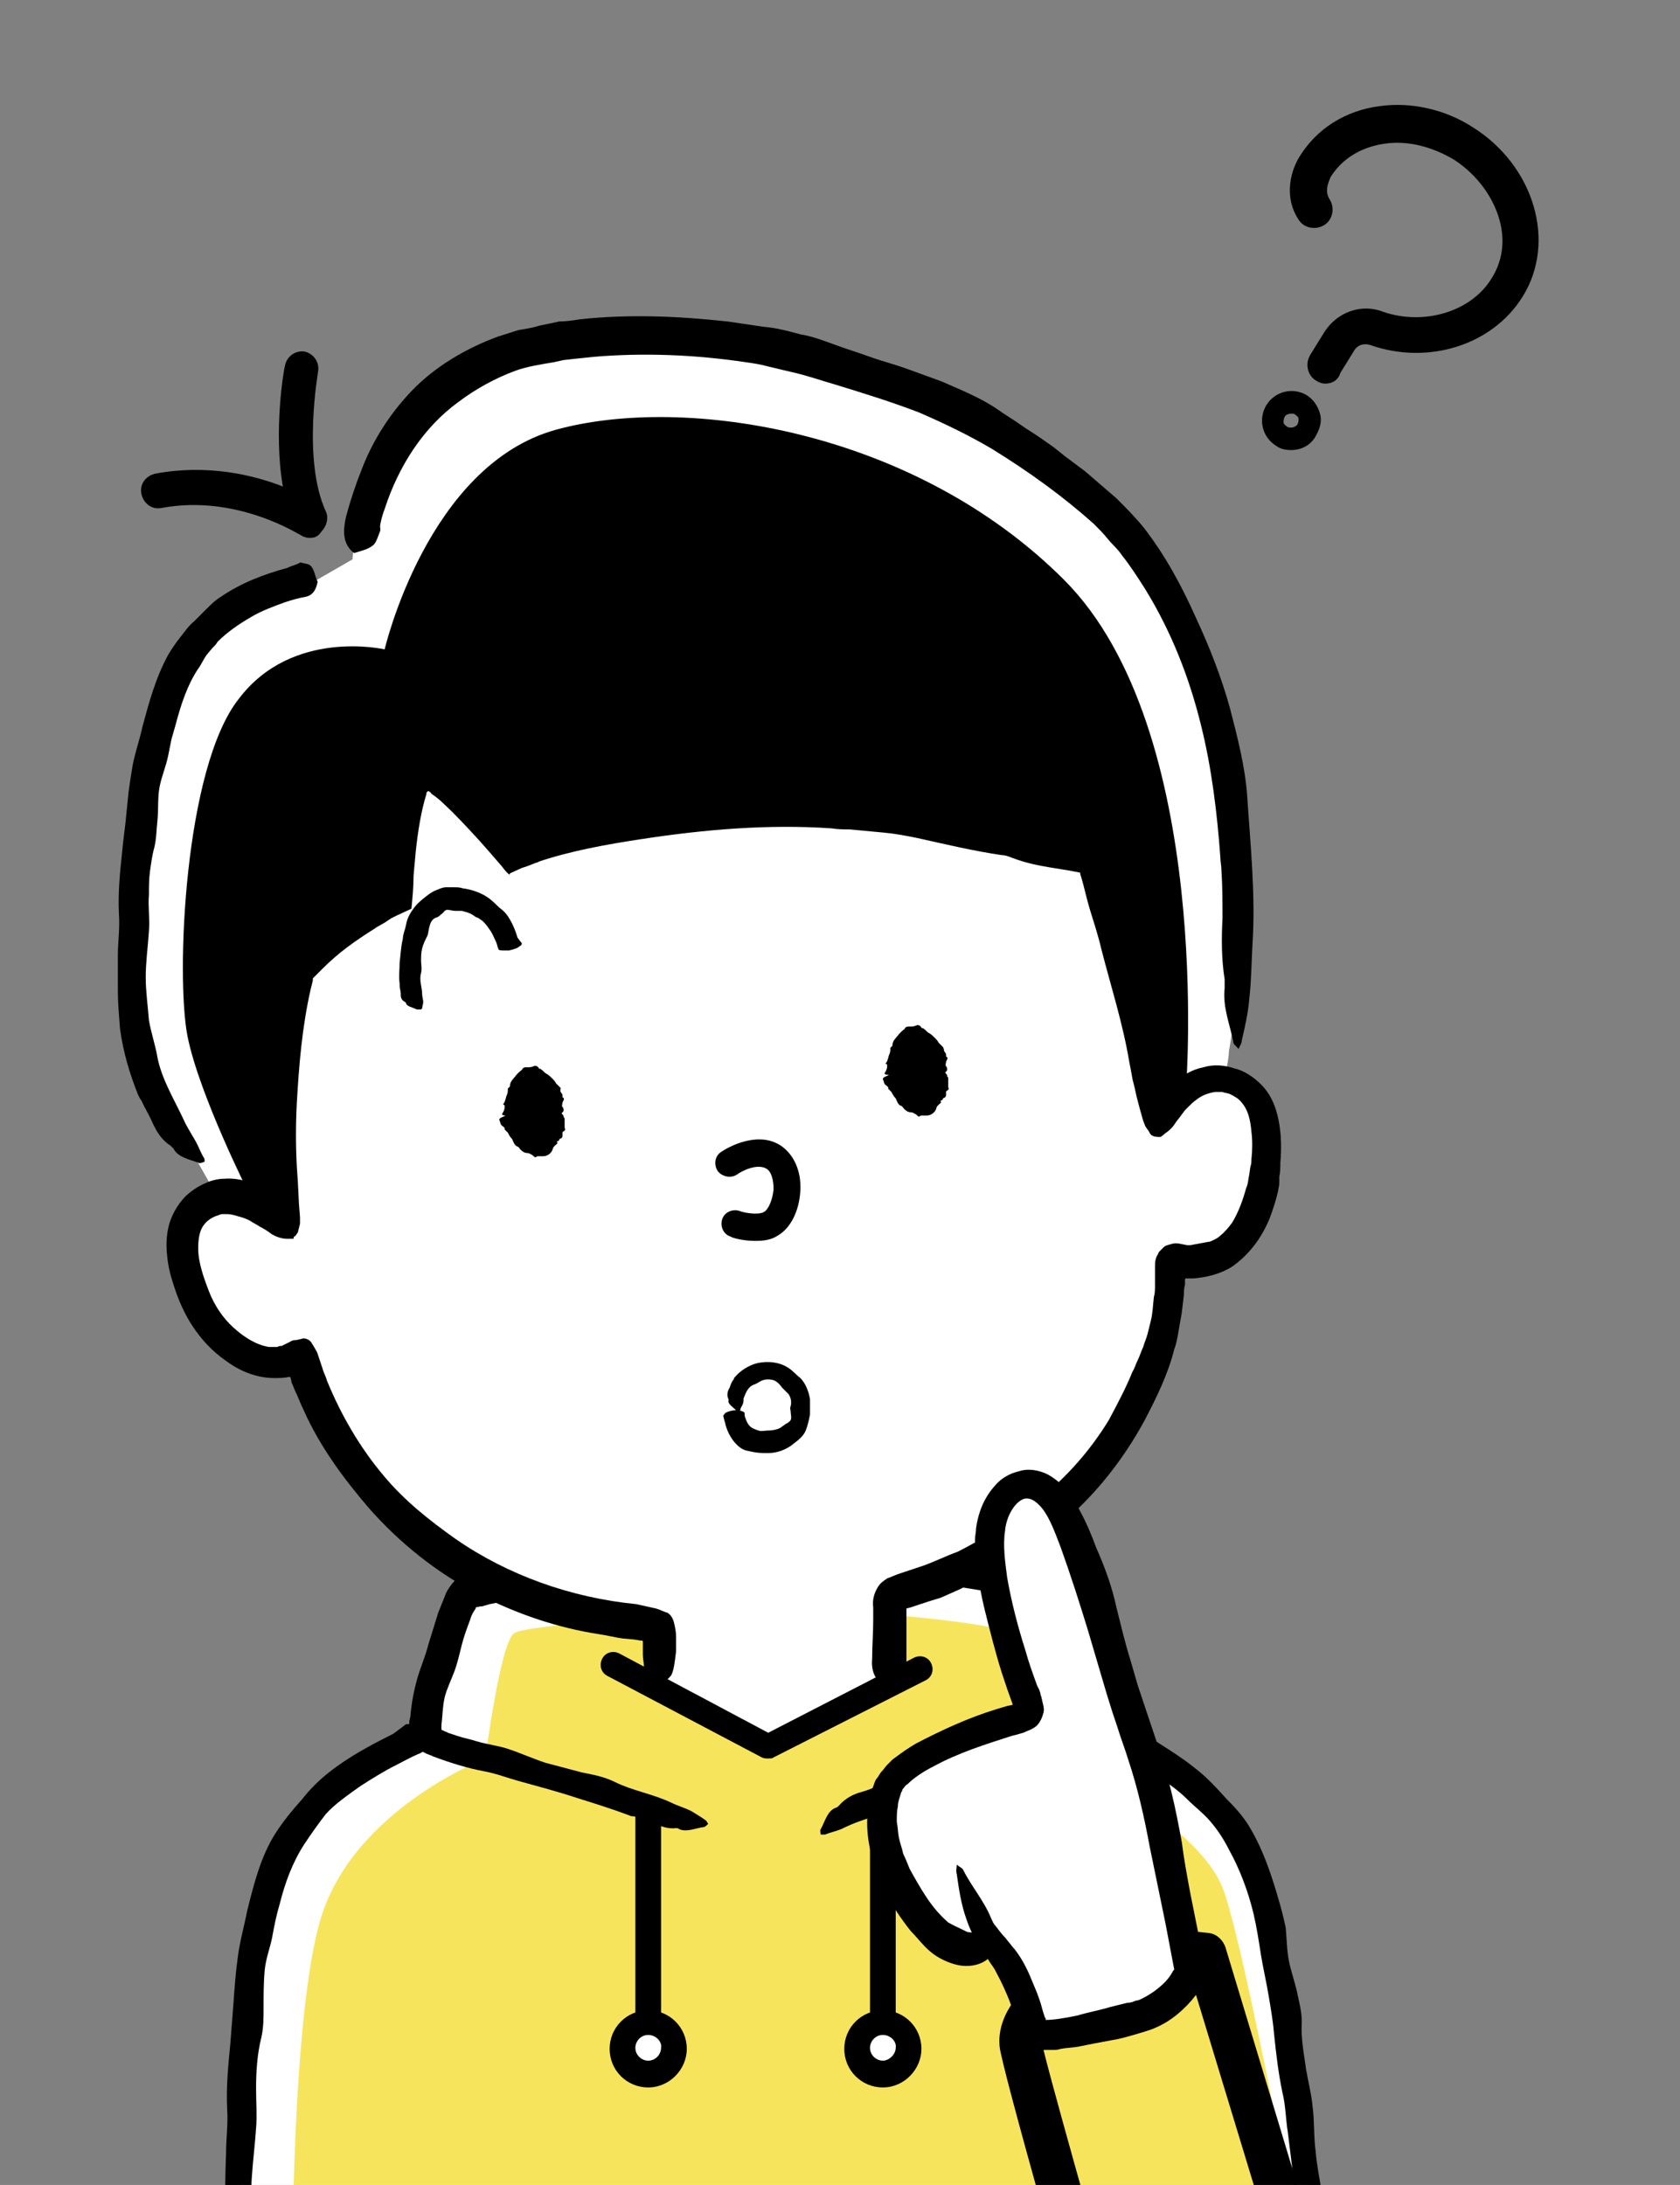 <?xml version="1.0" encoding="utf-8"?>
<!-- Generator: Adobe Illustrator 27.1.1, SVG Export Plug-In . SVG Version: 6.00 Build 0)  -->
<svg version="1.1" id="レイヤー_1" xmlns="http://www.w3.org/2000/svg" xmlns:xlink="http://www.w3.org/1999/xlink" x="0px"
	 y="0px" viewBox="0 0 156.8 203.9" style="enable-background:new 0 0 156.8 203.9;" xml:space="preserve">
<rect x="0" y="0" width="156.8" height="203.9" fill="#808080" stroke="none"/>
<style type="text/css">
	.st0{clip-path:url(#SVGID_00000175282209831196614750000005450241653187168934_);}
	.st1{fill:#FFFFFF;}
	.st2{clip-path:url(#SVGID_00000178190953425316693930000005624597335688804256_);fill:#F7E45D;}
	.st3{clip-path:url(#SVGID_00000145054171015323433630000003358398366833940911_);}
	.st4{clip-path:url(#SVGID_00000129926145745451089070000008002430182391050368_);}
	.st5{clip-path:url(#SVGID_00000178179747832167111350000017973805065595176125_);}
	.st6{clip-path:url(#SVGID_00000041982025762468204050000000239770920293541303_);}
	.st7{clip-path:url(#SVGID_00000149354998423725182980000006996809589331115962_);}
	.st8{clip-path:url(#SVGID_00000024701867673802916130000017248457768049032890_);}
	.st9{clip-path:url(#SVGID_00000160155376668590859720000000095754213714879875_);}
	.st10{clip-path:url(#SVGID_00000040558349357225538290000013313841616463852173_);}
	.st11{clip-path:url(#SVGID_00000128449546552684009100000010703008964151242169_);}
	.st12{clip-path:url(#SVGID_00000135680280547136096560000015852441669446833598_);}
	.st13{clip-path:url(#SVGID_00000011739362854946295900000016220996486602617496_);}
	.st14{clip-path:url(#SVGID_00000062903597652177261810000012076764808204188580_);}
	.st15{clip-path:url(#SVGID_00000116916303610232295720000011224513899187483525_);}
	.st16{clip-path:url(#SVGID_00000088821073660160124300000009647831901199689645_);}
	.st17{clip-path:url(#SVGID_00000001648939928042692240000002452462985274094521_);}
	.st18{clip-path:url(#SVGID_00000098905051355132599250000009871760093336416941_);}
	.st19{clip-path:url(#SVGID_00000133519085699643049580000009956042628668099726_);}
	.st20{clip-path:url(#SVGID_00000162315554799726536240000010209779177547526537_);}
	.st21{clip-path:url(#SVGID_00000150804193128264139250000003145916412424824991_);}
	.st22{clip-path:url(#SVGID_00000099660862561394155920000005105634918216172935_);fill:#F7E45D;}
	.st23{clip-path:url(#SVGID_00000010989538173465042590000009642891247854667910_);}
	.st24{clip-path:url(#SVGID_00000102524361119869037780000012722591276996115621_);}
	.st25{clip-path:url(#SVGID_00000075124916556523181750000011661570795672573875_);}
</style>
<g id="背景">
</g>
<g id="画像">
</g>
<g id="文字">
	<g id="男の子_00000078007165809226210070000015675856182297098635_">
		<g>
			<path d="M123.7,35.8c-0.3,0-0.6-0.1-0.9-0.3c-0.8-0.5-1-1.6-0.5-2.4l1.3-2.1c1.2-1.9,3.5-2.7,5.5-1.9c3.8,1.3,8.2,0,10.1-3.1
				c2.5-3.9,0.1-8.8-3.5-11.1c-2-1.2-4.3-1.8-6.4-1.5c-1.5,0.2-3.7,0.9-5.1,3.1c0,0.1-0.7,1.2-0.1,2.1c0.5,0.8,0.3,1.9-0.5,2.4
				s-1.9,0.3-2.4-0.5c-1.5-2.3-0.6-4.8,0.1-5.9c1.6-2.6,4.3-4.3,7.5-4.7c2.9-0.4,6.1,0.3,8.7,2c5.7,3.6,7.8,10.7,4.6,15.8
				c-2.8,4.5-8.8,6.4-14.2,4.5c-0.6-0.2-1.2,0-1.5,0.5l-1.3,2.1C124.9,35.5,124.3,35.8,123.7,35.8z"/>
			<path d="M120.5,42c-0.5,0-1-0.1-1.4-0.4c-1.3-0.8-1.7-2.5-0.9-3.8c0.8-1.3,2.5-1.7,3.8-0.9c0.6,0.4,1,1,1.2,1.7s0,1.4-0.4,2.1
				C122.3,41.6,121.4,42,120.5,42z M120.5,38.6c-0.2,0-0.5,0.1-0.6,0.3s-0.1,0.4-0.1,0.5c0,0.2,0.2,0.3,0.3,0.4
				c0.3,0.2,0.8,0.1,1-0.2c0.1-0.2,0.1-0.4,0.1-0.5c0-0.2-0.2-0.3-0.3-0.4C120.8,38.6,120.7,38.6,120.5,38.6z"/>
		</g>
		<g>
			<g>
				<defs>
					<rect id="SVGID_1_" x="-45.2" y="-30.3" width="234.2" height="234.2"/>
				</defs>
				<clipPath id="SVGID_00000090281339317982827930000016733927481632954543_">
					<use xlink:href="#SVGID_1_"  style="overflow:visible;"/>
				</clipPath>
				<g style="clip-path:url(#SVGID_00000090281339317982827930000016733927481632954543_);">
					<path class="st1" d="M22.8,190.2c0.7-12.7,2.1-17.2,6.4-21.5c2.4-2.4,6.3-4.6,10.6-6.6c0,0,0.4-0.2,1.1-0.5
						c-0.1-2.5,2.6-12.9,4-13.3c1.6-0.5,11.7-1.7,11.7-1.7l28.5-0.8c0,0,10,1.7,11.5,2.2c1.6,0.5,7,12.5,6.7,14
						c3.4,1.6,6.5,3.3,8.4,5.2c4.2,4.1,6.6,6.7,8.3,21c1.4,11.8,4.5,33.2,4.5,33.2H22.6C22.7,221.5,22.2,202,22.8,190.2z"/>
				</g>
			</g>
			<g>
				<defs>
					<rect id="SVGID_00000109009131108902480750000013448465087409894568_" x="-45.2" y="-30.3" width="234.2" height="234.2"/>
				</defs>
				<clipPath id="SVGID_00000158012504944778664780000015260596964863378307_">
					<use xlink:href="#SVGID_00000109009131108902480750000013448465087409894568_"  style="overflow:visible;"/>
				</clipPath>
				<path style="clip-path:url(#SVGID_00000158012504944778664780000015260596964863378307_);fill:#F7E45D;" d="M71.4,163.6
					l11.7-7.8v-5.1c0,0,10.4,0.8,11.7,1.9c1.4,1,3.8,11.4,3.8,11.4s13.2,5.8,15.6,12.4c2.4,6.6,9.5,45.7,9.5,45.7H27.3
					c0,0-0.7-35.1,3.1-44.4c3.7-9.3,14.9-13.6,14.9-13.6s1.4-10.9,2.7-11.7c1.4-0.8,13.2-1.4,13.2-1.4l0.5,6.3L71.4,163.6z"/>
			</g>
			<g>
				<defs>
					<rect id="SVGID_00000078767149989191341800000003559961745388086971_" x="-45.2" y="-30.3" width="234.2" height="234.2"/>
				</defs>
				<clipPath id="SVGID_00000017501169087294321010000017837023681679529119_">
					<use xlink:href="#SVGID_00000078767149989191341800000003559961745388086971_"  style="overflow:visible;"/>
				</clipPath>
				<g style="clip-path:url(#SVGID_00000017501169087294321010000017837023681679529119_);">
					<g>
						<g>
							<path d="M36.7,161.8c-2,1-4.1,2.1-6,3.6c-0.9,0.7-1.8,1.6-2.5,2.5c-0.9,1-1.8,2.1-2.5,3.2c-0.7,1.1-1.2,2.3-1.6,3.5
								s-0.7,2.4-1,3.6c-0.3,1.5-0.7,2.9-0.9,4.4c-0.2,1.4-0.3,2.8-0.4,4.2c-0.1,1.3-0.2,2.6-0.3,3.9c-0.2,2-0.4,4.1-0.3,6.1
								c0.1,1.4-0.1,2.7-0.1,4.1c-0.1,2.4-0.1,4.8-0.1,7.1c0,2.1,0,4.3,0,6.4c0,0.2,0,0.4,0.1,0.6c0,0.8,0.1,1.5,0,2.3
								c0,1,0,1.9,0.5,2.9c0.1,0.1,0.1,0.3,0.1,0.4c0,0.9,0.8,1.6,1.2,2.4c0.1,0.1,0.3,0.2,0.5,0.3c0.1-0.1,0.1-0.3,0.1-0.4
								c0.1-0.7,0.1-1.3,0.1-2c0-0.8-0.1-1.7-0.1-2.5c0.1-2.3-0.3-4.5,0-6.8c0.1-1.3,0-2.7,0-4c0-1.5-0.1-2.9,0-4.4s0.3-3.1,0.4-4.6
								c0.1-1.2,0-2.4,0-3.7c0-1.6,0.1-3.2,0.5-4.8c0.2-0.9,0.2-1.8,0.2-2.8c0-1.1,0-2.3,0.1-3.4c0.1-1.1,0.5-2.1,0.7-3.1
								c0.2-1.1,0.4-2.1,0.7-3.1c0.5-2,1.2-3.9,2.3-5.6c0.6-0.9,1.3-1.9,2-2.8c0.9-1,2.1-1.8,3.2-2.6c1.1-0.7,2.2-1.4,3.4-2
								c0.6-0.3,1.3-0.7,2-1c0.6-0.2,0.9-0.6,0.9-1.4c0-0.1,0-0.2,0-0.3c-0.3-0.4-0.6-0.8-1-1.1c-0.2-0.2-0.6,0-0.9,0h-0.1
								L36.7,161.8L36.7,161.8z"/>
						</g>
					</g>
				</g>
			</g>
			<g>
				<defs>
					<rect id="SVGID_00000020360772280155834280000008529329887813033627_" x="-45.2" y="-30.3" width="234.2" height="234.2"/>
				</defs>
				<clipPath id="SVGID_00000174576335202957605280000001242508755614173886_">
					<use xlink:href="#SVGID_00000020360772280155834280000008529329887813033627_"  style="overflow:visible;"/>
				</clipPath>
				<g style="clip-path:url(#SVGID_00000174576335202957605280000001242508755614173886_);">
					<g>
						<g>
							<path d="M106.1,164.6c1.7,1,3.4,2,4.7,3.3c0.7,0.7,1.5,1.3,2.1,2c0.7,0.8,1.3,1.7,1.8,2.7c1,1.8,1.8,3.9,2.3,6
								c0.3,1.3,0.5,2.6,0.7,3.9c0.2,1.2,0.5,2.5,0.7,3.7s0.4,2.3,0.5,3.5c0.2,1.9,0.4,3.7,0.8,5.6c0.3,1.2,0.3,2.5,0.5,3.7l0.8,6.5
								l0.7,5.8c0,0.2,0.1,0.4,0.1,0.6c0.1,0.7,0.2,1.4,0.3,2.1c0.1,0.9,0.2,1.8,0.8,2.6c0.1,0.1,0.1,0.2,0.1,0.4
								c0.1,0.9,0.9,1.4,1.5,2.1c0.1,0.1,0.3,0.1,0.5,0.2c0-0.1,0.1-0.3,0.1-0.4c0-0.6,0-1.2-0.1-1.8c-0.1-0.8-0.3-1.5-0.3-2.3
								c-0.2-2.1-0.8-4.1-0.8-6.3c0-1.2-0.3-2.5-0.5-3.7c-0.2-1.3-0.5-2.7-0.6-4c-0.2-1.4-0.1-2.8-0.3-4.3c-0.1-1.1-0.4-2.2-0.6-3.4
								c-0.2-1.5-0.5-2.9-0.4-4.4c0-0.9-0.2-1.7-0.4-2.6c-0.2-1-0.6-2.1-0.8-3.1c-0.2-1-0.2-2.1-0.3-3.1c-0.2-1-0.5-2.1-0.8-3.1
								c-0.6-2-1.3-4.1-2.4-6c-0.6-1.1-1.4-2-2.3-2.9c-1-1.1-1.9-2.1-3.1-3c-1-0.8-2.1-1.5-3.2-2.2c-0.6-0.4-1.2-0.7-1.9-1.1
								c-0.5-0.3-1-0.4-1.6,0.2c-0.1,0.1-0.2,0.1-0.2,0.2c-0.1,0.5-0.3,1-0.3,1.4c0,0.3,0.3,0.5,0.5,0.7c0,0,0,0,0.1,0L106.1,164.6
								L106.1,164.6z"/>
						</g>
					</g>
				</g>
			</g>
			<g>
				<defs>
					<rect id="SVGID_00000044856629089463946220000012067841883443971514_" x="-45.2" y="-30.3" width="234.2" height="234.2"/>
				</defs>
				<clipPath id="SVGID_00000056397412186665000910000006117193700867278215_">
					<use xlink:href="#SVGID_00000044856629089463946220000012067841883443971514_"  style="overflow:visible;"/>
				</clipPath>
				<g style="clip-path:url(#SVGID_00000056397412186665000910000006117193700867278215_);">
					<g>
						<g>
							<path d="M87.1,147.7c1.9,0.3,3.7,0.6,5.6,0.9c0.9,0.1,1.9,0.1,2.8,0.2c0.5,0.1,1.1,0.1,1.6,0.2c0.3,0.1,0.3,0,0.4,0.1
								c0,0,0.1,0,0.1,0.1c0,0,0.1,0.1,0.2,0.2c0.6,0.7,1.1,1.5,1.6,2.4s1,1.8,1.4,2.7c0.5,1.1,0.9,2.3,1.3,3.5l0.6,1.6
								c0.1,0.3,0.2,0.5,0.3,0.8l0.1,0.4l0.1,0.2v0.1c0,0.1,0.1,0.2,0,0.3c-0.1,0-0.2,0.1-0.2,0.1h-0.1l-0.4,0.1
								c-1.6,0.3-3.3,0.6-5,1.2c-1.1,0.4-2.3,0.5-3.4,0.7c-2,0.4-4,0.9-5.9,1.4c-1.8,0.4-3.5,0.9-5.3,1.4c-0.2,0.1-0.3,0.1-0.5,0.2
								c-0.6,0.2-1.2,0.5-1.9,0.7c-0.8,0.2-1.6,0.6-2.2,1.3c-0.1,0.1-0.2,0.2-0.3,0.2c-0.8,0.3-1,1.3-1.4,2c-0.1,0.1,0,0.4,0,0.5
								c0.1,0,0.3,0,0.4,0c0.5-0.2,1-0.3,1.5-0.5c0.6-0.3,1.3-0.6,1.9-0.8c1.8-0.6,3.6-1.4,5.5-1.7c1.1-0.2,2.2-0.6,3.3-0.9
								c1.2-0.3,2.4-0.7,3.6-0.9c1.3-0.3,2.6-0.3,3.9-0.6c1-0.2,2-0.5,3-0.8c0.7-0.2,1.3-0.3,2-0.5c0.3-0.1,0.7-0.1,1-0.2
								c0.4-0.1,0.7-0.1,1.1-0.2c0.4-0.1,0.8-0.2,1.2-0.4c0.2-0.1,0.4-0.2,0.5-0.3s0.3-0.3,0.4-0.4c0.1-0.3,0.2-0.5,0.2-0.8
								c0-0.1,0-0.3,0-0.4c0-0.1,0-0.3-0.1-0.4c-0.1-0.2-0.1-0.4-0.2-0.7l-0.1-0.3l-0.1-0.2c-0.1-0.2-0.2-0.5-0.3-0.7
								c-0.2-0.5-0.4-0.9-0.6-1.4c-0.3-0.9-0.5-1.9-0.8-2.8c-0.3-0.9-0.8-1.8-1.2-2.7c-0.4-0.9-0.9-1.7-1.4-2.6
								c-0.3-0.4-0.5-0.9-0.8-1.3c-0.1-0.2-0.3-0.4-0.5-0.7c-0.1-0.1-0.2-0.2-0.3-0.3c-0.1-0.1-0.2-0.2-0.4-0.4
								c-0.4-0.4-0.8-0.6-1.3-0.7c-0.3-0.1-0.4-0.1-0.5-0.1l-0.4-0.1c-0.5-0.1-1.1-0.1-1.6-0.2c-1.3-0.2-2.5-0.3-3.8-0.5l-3.4-0.5
								c-0.6-0.1-1.3-0.2-1.9-0.3c-0.5-0.1-1,0-1.4,0.7c0,0.1-0.1,0.2-0.1,0.2c0,0.5,0,1,0.1,1.4c0.1,0.3,0.4,0.3,0.6,0.5
								c0,0,0,0,0.1,0H87.1L87.1,147.7z"/>
						</g>
					</g>
				</g>
			</g>
			<g>
				<defs>
					<rect id="SVGID_00000171692792089667757020000011460889576164834457_" x="-45.2" y="-30.3" width="234.2" height="234.2"/>
				</defs>
				<clipPath id="SVGID_00000129900905177609994750000012428717826695493291_">
					<use xlink:href="#SVGID_00000171692792089667757020000011460889576164834457_"  style="overflow:visible;"/>
				</clipPath>
				<g style="clip-path:url(#SVGID_00000129900905177609994750000012428717826695493291_);">
					<g>
						<g>
							<g>
								<path d="M54.3,145.2c-1.8,0.2-3.6,0.4-5.4,0.6c-0.9,0.1-1.7,0.4-2.6,0.6c-0.5,0.1-0.9,0.2-1.4,0.3l-0.7,0.1l-0.4,0.1
									c-0.2,0-0.4,0.1-0.6,0.1c-0.2,0.1-0.3,0.2-0.5,0.3c-0.3,0.2-0.6,0.6-0.8,0.9c-0.2,0.3-0.3,0.5-0.4,0.8
									c-0.2,0.5-0.4,1-0.6,1.5c-0.3,1-0.6,1.9-0.9,2.9c-0.3,1.2-0.8,2.3-1.1,3.4c-0.3,1.1-0.5,2.2-0.6,3.4l-0.1,0.4
									c0,0.2,0,0.5,0,0.7c0,0.5,0.1,0.9,0.2,1.3c0.3,0.3,0.5,0.6,0.9,0.8c0.2,0.1,0.4,0.2,0.6,0.3c0.1,0,0.2,0.1,0.3,0.1l0.2,0.1
									c1.6,0.6,3.2,1.1,4.8,1.4c1.1,0.2,2.1,0.6,3.2,0.9c1.8,0.5,3.7,1,5.5,1.6c1.6,0.5,3.2,1,4.8,1.6c0.2,0.1,0.3,0.1,0.5,0.1
									c0.6,0.2,1.2,0.4,1.7,0.6c0.7,0.3,1.4,0.6,2.2,0.5c0.1,0,0.2,0,0.3,0.1c0.7,0.3,1.5-0.1,2.3-0.2c0.1,0,0.3-0.2,0.4-0.3
									c-0.1-0.1-0.1-0.2-0.2-0.3c-0.4-0.3-0.9-0.6-1.4-0.9c-0.6-0.3-1.3-0.5-1.9-0.8c-1.7-0.8-3.6-1.1-5.2-1.9
									c-1-0.5-2.1-0.7-3.1-0.9c-1.1-0.3-2.3-0.6-3.4-0.9c-1.2-0.4-2.3-0.9-3.5-1.3c-0.9-0.3-1.9-0.4-2.9-0.7
									c-0.6-0.2-1.2-0.3-1.8-0.5c-0.3-0.1-0.6-0.2-0.9-0.3c-0.1-0.1-0.3-0.1-0.4-0.2c-0.1,0-0.2-0.1-0.2-0.1s0,0,0-0.1
									s0-0.1,0-0.1s0,0,0-0.1l0,0l0,0l0,0V161c0.1-0.8,0.1-1.7,0.3-2.6c0.2-0.8,0.6-1.6,0.9-2.4c0.3-0.8,0.5-1.7,0.7-2.5
									s0.5-1.6,0.8-2.4c0.1-0.4,0.3-0.7,0.5-1c0-0.1,0.1-0.2,0.1-0.1l0,0l0,0l0,0c-0.1,0,0.3-0.1,0.5-0.1l0.7-0.2
									c0.5-0.1,1-0.2,1.4-0.3c1.2-0.2,2.3-0.4,3.5-0.6c1.1-0.2,2.1-0.3,3.2-0.4c0.6-0.1,1.2-0.1,1.8-0.2c0.5,0,0.9-0.2,1.1-1
									c0-0.1,0.1-0.2,0-0.3c-0.2-0.5-0.3-1-0.5-1.4c-0.1-0.2-0.4-0.2-0.7-0.3c0,0,0,0-0.1,0L54.3,145.2L54.3,145.2z"/>
							</g>
						</g>
					</g>
				</g>
			</g>
			<g>
				<defs>
					<rect id="SVGID_00000069383790764906664790000013097982205994980274_" x="-45.2" y="-30.3" width="234.2" height="234.2"/>
				</defs>
				<clipPath id="SVGID_00000105414690457868021060000016500975874525712309_">
					<use xlink:href="#SVGID_00000069383790764906664790000013097982205994980274_"  style="overflow:visible;"/>
				</clipPath>
				<g style="clip-path:url(#SVGID_00000105414690457868021060000016500975874525712309_);">
					<path d="M82.4,189.5c-0.7,0-1.2-0.5-1.2-1.2v-20.2c0-0.7,0.5-1.2,1.2-1.2s1.2,0.5,1.2,1.2v20.2C83.6,189,83.1,189.5,82.4,189.5
						z"/>
					<g>
						<path class="st1" d="M80,191.2c0,1.3,1.1,2.4,2.4,2.4s2.4-1.1,2.4-2.4c0-1.3-1.1-2.4-2.4-2.4C81.1,188.7,80,189.8,80,191.2z"
							/>
						<path d="M82.4,194.8c-2,0-3.6-1.6-3.6-3.6s1.6-3.6,3.6-3.6s3.6,1.6,3.6,3.6C86,193.1,84.4,194.8,82.4,194.8z M82.4,189.9
							c-0.7,0-1.2,0.6-1.2,1.2c0,0.7,0.6,1.2,1.2,1.2s1.2-0.6,1.2-1.2C83.7,190.5,83.1,189.9,82.4,189.9z"/>
					</g>
				</g>
			</g>
			<g>
				<defs>
					<rect id="SVGID_00000109742370883298207430000001859893302423696570_" x="-45.2" y="-30.3" width="234.2" height="234.2"/>
				</defs>
				<clipPath id="SVGID_00000127042047319247391130000014808340245941325491_">
					<use xlink:href="#SVGID_00000109742370883298207430000001859893302423696570_"  style="overflow:visible;"/>
				</clipPath>
				<g style="clip-path:url(#SVGID_00000127042047319247391130000014808340245941325491_);">
					<path d="M60.5,189.5c-0.7,0-1.2-0.5-1.2-1.2v-19.5c0-0.7,0.5-1.2,1.2-1.2s1.2,0.5,1.2,1.2v19.5C61.7,189,61.2,189.5,60.5,189.5
						z"/>
					<g>
						<path class="st1" d="M58.1,191.2c0,1.3,1.1,2.4,2.4,2.4c1.3,0,2.4-1.1,2.4-2.4c0-1.3-1.1-2.4-2.4-2.4
							C59.2,188.7,58.1,189.8,58.1,191.2z"/>
						<path d="M60.5,194.8c-2,0-3.6-1.6-3.6-3.6s1.6-3.6,3.6-3.6s3.6,1.6,3.6,3.6C64.1,193.1,62.5,194.8,60.5,194.8z M60.5,189.9
							c-0.7,0-1.2,0.6-1.2,1.2c0,0.7,0.6,1.2,1.2,1.2c0.7,0,1.2-0.6,1.2-1.2C61.8,190.5,61.2,189.9,60.5,189.9z"/>
					</g>
				</g>
			</g>
			<g>
				<defs>
					<rect id="SVGID_00000123405413272455749130000001329205516564191887_" x="-45.2" y="-30.3" width="234.2" height="234.2"/>
				</defs>
				<clipPath id="SVGID_00000154418749209203391730000006652306035026382222_">
					<use xlink:href="#SVGID_00000123405413272455749130000001329205516564191887_"  style="overflow:visible;"/>
				</clipPath>
				<g style="clip-path:url(#SVGID_00000154418749209203391730000006652306035026382222_);">
					<g>
						<path class="st1" d="M20,111.8c0.1,0,0.2-0.1,0.3-0.1l-1.7-3c0,0-5.1-7.6-5.7-13.5c-0.6-5.9-0.8-23.9,3.2-32.3
							c3.6-7.6,13.5-8.8,13.5-8.8l3.3-1.9c0,0,0.9-16.1,15.9-19.4c17.7-3.9,44.9,3.5,56.5,17.4c15.1,18.1,9.4,47.9,9.4,47.9
							s0,1.3-0.7,3.1c0.1,0,0.2,0,0.3,0c3.4,0.5,4.4,4,3.6,8.6c0,0-0.6,5.1-3.7,7.3c-1.5,1-3.6,1.1-4.2,0.8c-0.3-0.1-0.7,0-0.7,0.3
							c-0.4,12.6-7.3,25.1-26.8,30.6c0,0-1.5,0.5-4.1,1.1l-12.7,1.8c-1.5,0-3.1,0-4.7-0.1c-20.7-1.5-30-15.3-33-25.4
							c-0.1-0.2-0.3-0.3-0.5-0.2c-3.3,2-7.8-1.2-9.5-5.5C16.5,116.2,16.8,112.8,20,111.8z"/>
					</g>
				</g>
			</g>
			<g>
				<defs>
					<rect id="SVGID_00000055678028793927710520000012512762074585191842_" x="-45.2" y="-30.3" width="234.2" height="234.2"/>
				</defs>
				<clipPath id="SVGID_00000035533058826719011480000006189577286285602986_">
					<use xlink:href="#SVGID_00000055678028793927710520000012512762074585191842_"  style="overflow:visible;"/>
				</clipPath>
				<path style="clip-path:url(#SVGID_00000035533058826719011480000006189577286285602986_);" d="M35.9,60.6c0,0,4-17.2,16-20.5
					s33.4,0,47.4,14s11.4,47.4,11.4,47.4l-2.2,2.8c0,0-5.1-18.2-6.5-21.4c-1.4-3.2-4.8-3.5-4.8-3.5s-23.6-10.3-48,0.4
					c0,0-6.8-8.5-9.7-7.8s-2.4,11.7-2.4,11.7s-8.4,5-9.2,6.2c-0.8,1.2-2.7,12.9-1.6,23.5l-3-1.9c0,0-4.7-9.3-5.8-14.8
					c-1.1-5.6-0.3-25.1,4.8-31.5C27.3,58.6,35.9,60.6,35.9,60.6z"/>
			</g>
			<g>
				<defs>
					<rect id="SVGID_00000031895016105957462990000010580492972450239106_" x="-45.2" y="-30.3" width="234.2" height="234.2"/>
				</defs>
				<clipPath id="SVGID_00000056403540318044057650000011086490823129478060_">
					<use xlink:href="#SVGID_00000031895016105957462990000010580492972450239106_"  style="overflow:visible;"/>
				</clipPath>
				<g style="clip-path:url(#SVGID_00000056403540318044057650000011086490823129478060_);">
					<path d="M83.4,100.3c0.2,1.9,1.5,3.6,2.8,3.5s2.1-2.1,1.9-4s-1.5-3.6-2.8-3.5C84,96.5,83.2,98.5,83.4,100.3z"/>
					<path d="M83.5,100.3c-0.2,0-0.4,0-0.6,0c-0.3,0-0.4-0.1-0.3-0.2c0-0.1,0.1-0.1,0.1-0.2c0.1-0.2,0.1-0.3,0.1-0.5
						c0,0,0-0.1-0.1-0.1c0,0-0.1-0.1,0-0.1c0.2-0.3,0.2-0.6,0.3-0.8c0.1-0.2,0.1-0.4,0.1-0.6c0-0.1,0.2-0.1,0.2-0.3
						c0-0.4,0.4-0.7,0.6-1c0.1-0.1,0.2-0.2,0.3-0.3c0.1-0.1,0.2-0.1,0.3-0.3c0.1-0.1,0.2-0.1,0.3-0.1c0.3,0,0.5,0,0.7-0.1
						s0.4,0,0.5,0.2c0.1,0.1,0.2,0,0.2,0.1c0.2,0.1,0.3,0.3,0.5,0.4s0.4,0.3,0.6,0.5c0.1,0.1,0.2,0.2,0.3,0.4
						c0.1,0.1,0.3,0.3,0.4,0.4s0,0.1,0.1,0.2c0,0.1,0,0.2,0.1,0.3c0.1,0.1,0.1,0.2,0.1,0.3v0.1c0.3,0.1,0,0.4,0,0.5s-0.1,0.3,0,0.4
						s0.1,0.2,0.1,0.3c0,0.1,0,0.1-0.1,0.2s-0.1,0.1,0,0.2s0.1,0.1,0.1,0.2s0.1,0.1,0.1,0.2v0.1c0,0.2,0,0.5,0,0.7
						c0,0.1,0.1,0.2,0,0.3c-0.1,0.1-0.2,0.1-0.2,0.2s0,0.1,0,0.2c0,0.2,0,0.3-0.3,0.4c0,0,0,0,0,0.1c-0.1,0.1-0.2,0.1-0.2,0.1
						s0,0,0,0.1c0.1,0.1-0.1,0.2-0.2,0.3c-0.1,0.1-0.2,0.2-0.2,0.3c-0.1,0.4-0.5,0.7-0.9,0.7c-0.2,0-0.3,0-0.5,0
						c-0.1,0-0.2,0.1-0.2,0.1c-0.1,0-0.2-0.1-0.3-0.2c-0.2-0.1-0.3-0.2-0.5-0.2s-0.4-0.1-0.6-0.3c-0.1-0.1-0.2-0.3-0.3-0.3
						c-0.3-0.1-0.4-0.5-0.5-0.7c-0.2-0.2-0.3-0.4-0.4-0.6c-0.1-0.1-0.2-0.2-0.3-0.3c0,0,0,0,0-0.1s-0.2-0.2-0.3-0.3
						c-0.1-0.1-0.1-0.3-0.2-0.5c0-0.1,0.1-0.2,0.4-0.3c0.2-0.1,0.3-0.2,0.5-0.2c0.6-0.1,0.6-0.1,0.6,0c0.1,0.1,0.2,0.2,0.2,0.3
						c0,0.1,0,0.1,0.1,0.2c0,0.2,0.2,0.3,0.3,0.5l0,0c0.1,0.1,0.2,0.2,0.3,0.3c0.1,0,0.1,0.1,0.2,0.1v0.1c0,0.1-0.1,0.2,0,0.2
						c0.2,0,0.2,0.2,0.3,0.3c0.1,0,0.2,0,0.1,0.2c0.2-0.1,0.2,0.2,0.4,0.2c0.1,0,0.2,0,0.2,0s0.1,0.1,0.1,0.2c0.1,0,0.1,0,0.2,0
						c0,0,0-0.2,0-0.3c0-0.1,0.1-0.1,0.1-0.2c0.1-0.1,0.3-0.3,0.4-0.5s0.3-0.4,0.4-0.6c0-0.1,0.1-0.2,0.1-0.3
						c-0.1-0.2,0.1-0.3-0.2-0.4l0,0c0-0.4-0.1-0.7-0.1-1.1c0-0.2,0.1-0.4,0-0.6c0-0.1,0-0.2-0.1-0.3c-0.1-0.1-0.3-0.2-0.4-0.3l0,0
						c0-0.2-0.2-0.2-0.2-0.4c0-0.1-0.2,0-0.2-0.2c-0.3,0-0.3-0.3-0.5-0.3c0,0-0.1,0.1-0.1,0s-0.1,0-0.1-0.1c0-0.2-0.1-0.1-0.1-0.1
						c-0.1-0.1-0.3,0-0.4,0.2c-0.1,0.3-0.5,0.6-0.6,1c0,0,0,0.1,0,0.2c0,0-0.1,0-0.1,0.1c0,0.2-0.2,0.4-0.1,0.6s0.1,0.4-0.1,0.7v0.1
						C84.2,100.2,84.1,100.2,83.5,100.3z"/>
				</g>
			</g>
			<g>
				<defs>
					<rect id="SVGID_00000125588231387910592120000010030214556644700552_" x="-45.2" y="-30.3" width="234.2" height="234.2"/>
				</defs>
				<clipPath id="SVGID_00000083769914034276432250000009124157135838174084_">
					<use xlink:href="#SVGID_00000125588231387910592120000010030214556644700552_"  style="overflow:visible;"/>
				</clipPath>
				<g style="clip-path:url(#SVGID_00000083769914034276432250000009124157135838174084_);">
					<path d="M47.6,104.1c0.2,1.9,1.5,3.6,2.8,3.5s2.1-2.1,1.9-4c-0.2-1.9-1.5-3.6-2.8-3.5C48.3,100.3,47.4,102.3,47.6,104.1z"/>
					<path d="M47.8,104.1c-0.2,0-0.4,0-0.6,0c-0.3,0-0.4-0.1-0.3-0.2c0-0.1,0.1-0.1,0.1-0.2c0.1-0.2,0.1-0.3,0.1-0.5
						c0,0,0-0.1-0.1-0.1c0,0-0.1-0.1,0-0.1c0.2-0.3,0.2-0.6,0.3-0.8c0.1-0.2,0.1-0.4,0.1-0.6c0-0.1,0.2-0.1,0.2-0.3
						c0-0.4,0.4-0.7,0.6-1c0.1-0.1,0.2-0.2,0.3-0.3c0.1-0.1,0.2-0.1,0.3-0.3c0.1-0.1,0.2-0.1,0.3-0.1c0.3,0,0.5,0,0.7-0.1
						s0.4,0,0.5,0.2c0.1,0.1,0.2,0,0.2,0.1c0.2,0.1,0.3,0.3,0.5,0.4s0.4,0.3,0.6,0.5c0.1,0.1,0.2,0.2,0.3,0.4
						c0.1,0.1,0.3,0.3,0.4,0.4c0.1,0.1,0,0.1,0,0.2s0,0.2,0.1,0.3c0.1,0.1,0.1,0.2,0.1,0.3v0.1c0.3,0.1,0,0.4,0,0.5s-0.1,0.3,0,0.4
						s0.1,0.2,0.1,0.3c0,0.1,0,0.1-0.1,0.2s-0.1,0.1,0,0.2s0.1,0.1,0.1,0.2s0.1,0.1,0.1,0.2v0.1c0,0.2,0,0.5,0,0.7
						c0,0.1,0.1,0.2,0,0.3c-0.1,0.1-0.2,0.1-0.2,0.2s0,0.1,0,0.2c0,0.2,0,0.3-0.3,0.4c0,0,0,0,0,0.1c-0.1,0.1-0.2,0.1-0.2,0.1
						s0,0,0,0.1c0.1,0.1-0.1,0.2-0.2,0.3c-0.1,0.1-0.2,0.2-0.2,0.3c-0.1,0.4-0.5,0.7-0.9,0.7c-0.2,0-0.3,0-0.5,0
						c-0.1,0-0.2,0.1-0.2,0.1c-0.1,0-0.2-0.1-0.3-0.2c-0.2-0.1-0.3-0.2-0.5-0.2s-0.4-0.1-0.6-0.3c-0.1-0.1-0.2-0.3-0.3-0.3
						c-0.3-0.1-0.4-0.5-0.5-0.7c-0.2-0.2-0.3-0.4-0.4-0.6c-0.1-0.1-0.2-0.2-0.3-0.3c0,0,0,0,0-0.1s-0.2-0.2-0.3-0.3
						c-0.1-0.1-0.1-0.3-0.2-0.5c0-0.1,0.1-0.2,0.4-0.3c0.2-0.1,0.3-0.2,0.5-0.2c0.6-0.1,0.6-0.1,0.6,0c0.1,0.1,0.2,0.2,0.2,0.3
						c0,0.1,0,0.1,0.1,0.2c0,0.2,0.2,0.3,0.3,0.5l0,0c0.1,0.1,0.2,0.2,0.3,0.3c0.1,0,0.1,0.1,0.2,0.1v0.1c0,0.1-0.1,0.2,0,0.2
						c0.2,0,0.2,0.2,0.3,0.3c0.1,0,0.2,0,0.1,0.2c0.2-0.1,0.2,0.2,0.4,0.2c0.1,0,0.2,0,0.2,0s0.1,0.1,0.1,0.2c0.1,0,0.1,0,0.2,0
						c0,0,0-0.2,0-0.3c0-0.1,0.1-0.1,0.1-0.2c0.1-0.1,0.3-0.3,0.4-0.5c0.1-0.2,0.3-0.4,0.4-0.6c0-0.1,0.1-0.2,0.1-0.3
						c-0.1-0.2,0.1-0.3-0.2-0.4l0,0c0-0.4-0.1-0.7-0.1-1.1c0-0.2,0.1-0.4,0-0.6c0-0.1,0-0.2-0.1-0.3c-0.1-0.1-0.3-0.2-0.4-0.3l0,0
						c0-0.2-0.2-0.2-0.2-0.4c0-0.1-0.2,0-0.2-0.2c-0.3,0-0.3-0.3-0.5-0.3c0,0-0.1,0.1-0.1,0s-0.1,0-0.1-0.1c0-0.2-0.1-0.1-0.1-0.1
						c-0.1-0.1-0.3,0-0.4,0.2c-0.1,0.3-0.5,0.6-0.6,1c0,0,0,0.1,0,0.2c0,0-0.1,0-0.1,0.1c0,0.2-0.2,0.4-0.1,0.6
						c0.1,0.2,0.1,0.4-0.1,0.7v0.1C48.5,104,48.4,104,47.8,104.1z"/>
				</g>
			</g>
			<g>
				<defs>
					<rect id="SVGID_00000070818432028398852110000002112616234329927061_" x="-45.2" y="-30.3" width="234.2" height="234.2"/>
				</defs>
				<clipPath id="SVGID_00000090976885662024916930000000773661262937537449_">
					<use xlink:href="#SVGID_00000070818432028398852110000002112616234329927061_"  style="overflow:visible;"/>
				</clipPath>
				<g style="clip-path:url(#SVGID_00000090976885662024916930000000773661262937537449_);">
					<g>
						<g>
							<g>
								<path d="M48.3,87.5c-0.2-0.7-0.5-1.4-0.9-2c-0.2-0.3-0.5-0.6-0.8-0.8c-0.3-0.3-0.6-0.6-1-0.9c-0.7-0.5-1.6-0.8-2.4-0.9
									c-0.3-0.1-0.5-0.1-0.8-0.1c-0.1,0-0.3,0-0.4,0c-0.1,0-0.3,0-0.4,0c-0.2,0-0.5,0.1-0.7,0.2c-0.3,0.1-0.5,0.2-0.8,0.4
									c-0.4,0.3-0.8,0.6-1.2,1c-0.5,0.6-0.9,1.2-1,1.9c-0.1,0.5-0.3,0.9-0.3,1.3c-0.2,0.8-0.2,1.5-0.3,2.2c0,0.7-0.1,1.3,0,2
									c0,0.1,0,0.1,0,0.2c0,0.2,0.1,0.5,0.1,0.7c0,0.3,0,0.6,0.4,0.8l0.1,0.1c0,0.3,0.6,0.4,1,0.6c0.1,0,0.3,0,0.4,0l0.1-0.1
									c0-0.2,0.1-0.4,0.1-0.6s-0.1-0.5-0.1-0.7c0-0.7-0.3-1.3-0.1-2c0.1-0.4,0-0.8,0-1.1c0-0.4,0-0.8,0.1-1.2
									c0.1-0.4,0.3-0.8,0.5-1.2c0.1-0.3,0.1-0.6,0.2-0.9c0.1-0.4,0.3-0.7,0.7-0.8c0.2-0.1,0.3-0.2,0.4-0.3
									c0.2-0.1,0.2-0.3,0.5-0.4c0.3,0,0.5,0.1,0.8,0.1c0.1,0,0.2,0,0.3,0s0.2,0,0.3,0c0.4,0.1,0.8,0.2,1.2,0.5
									c0.1,0.1,0.2,0.1,0.4,0.2c0.1,0.1,0.3,0.2,0.4,0.3c0.3,0.3,0.5,0.6,0.7,0.9s0.3,0.6,0.5,1c0.1,0.2,0.1,0.4,0.2,0.6
									c0,0.2,0.2,0.2,0.8,0.2c0.1,0,0.1,0,0.2,0c0.4-0.1,0.8-0.2,1-0.4c0.2-0.1,0.2-0.2,0.2-0.3l0,0
									C48.5,87.8,48.4,87.6,48.3,87.5L48.3,87.5z"/>
							</g>
						</g>
					</g>
				</g>
			</g>
			<g>
				<defs>
					<rect id="SVGID_00000011005239256549714660000000780396164977977249_" x="-45.2" y="-30.3" width="234.2" height="234.2"/>
				</defs>
				<clipPath id="SVGID_00000018238893627514386660000018320313011602806965_">
					<use xlink:href="#SVGID_00000011005239256549714660000000780396164977977249_"  style="overflow:visible;"/>
				</clipPath>
				<g style="clip-path:url(#SVGID_00000018238893627514386660000018320313011602806965_);">
					<g>
						<g>
							<g>
								<path d="M84.6,153.3v-1.5V151v-0.4v-0.4v-0.1l0,0L85,150l0.9-0.3c0.6-0.2,1.2-0.4,1.9-0.6l1.8-0.8c0.4-0.2,0.8-0.4,1.2-0.6
									L92,147c0.8-0.5,1.6-0.9,2.3-1.4c1.8-1.1,3.5-2.3,5.1-3.7c3-2.6,5.5-5.8,7.4-9.3c1.1-2.1,2.2-4.3,2.8-6.7
									c0.2-0.5,0.3-1.1,0.4-1.7c0.1-0.6,0.2-1.1,0.3-1.7l0.2-1.7c0-0.3,0-0.6,0.1-0.9v-0.3l0,0v-0.2c0-0.1,0.1-0.1,0.1-0.1
									c0.1,0,0.1,0,0.2,0h0.1h0.2h0.2c1.2-0.1,2.5-0.4,3.6-1.1c1.7-1.2,2.8-2.8,3.5-4.5c0.3-0.8,0.6-1.7,0.8-2.6
									c0-0.2,0.1-0.4,0.1-0.7v-0.3v-0.3c0.1-0.4,0.1-0.9,0.1-1.3c0.1-1.2,0.1-2.4-0.1-3.6s-0.6-2.6-1.7-3.7
									c-0.7-0.7-1.6-1.3-2.5-1.5c-0.9-0.3-1.9-0.4-2.9-0.1c-1,0.2-1.8,0.7-2.5,1.2c-0.2,0.1-0.3,0.3-0.5,0.4s-0.3,0.3-0.4,0.4
									h-0.1c0,0-0.1,0.1-0.1,0v-0.1c0,0,0-0.1,0-0.2l-0.5-2.3c-0.4-1.7-0.7-3.3-1.1-5c-0.1-0.3-0.2-0.6-0.3-1
									c-0.3-1.2-0.6-2.4-0.9-3.5c-0.4-1.5-0.8-3-1.7-4.3c-0.1-0.2-0.2-0.4-0.3-0.6c-0.4-1.4-1.6-2.3-2.4-3.3
									c-0.1-0.2-0.4-0.2-0.7-0.2c0,0.2,0,0.5,0.1,0.7c0.3,1,0.5,2,0.8,3c0.4,1.3,0.8,2.5,1.1,3.8c0.9,3.5,2,6.9,2.6,10.5
									c0.1,0.5,0.2,1,0.3,1.6l0.2,0.8l0.2,0.9c0.2,0.8,0.4,1.5,0.6,2.2l0.2,0.5l0.2,0.3c0.2,0.2,0.2,0.5,0.5,0.6
									c0.2,0.1,0.5,0.1,0.7,0.1c0.2-0.1,0.3-0.2,0.4-0.3c0.3-0.2,0.7-0.5,1-1c0.2-0.3,0.4-0.5,0.6-0.8l0.3-0.4l0.3-0.3
									c0.2-0.2,0.5-0.5,0.8-0.7c0.5-0.4,1.1-0.6,1.7-0.7c0.2,0,0.5,0,0.7,0c0.2,0.1,0.5,0.1,0.7,0.2c0.4,0.2,0.8,0.4,1.1,0.8
									c0.6,0.7,0.8,1.6,0.9,2.7c0.1,0.8,0.1,1.7,0,2.6c0,0.2,0,0.4-0.1,0.7l-0.1,0.7c-0.1,0.4-0.1,0.9-0.3,1.3
									c-0.3,1.1-0.7,2.2-1.3,3.2c-0.3,0.4-0.7,0.9-1.1,1.2c-0.2,0.2-0.4,0.3-0.6,0.4c-0.2,0.1-0.4,0.2-0.6,0.2
									c-0.5,0.1-1.1,0.2-1.6,0.3H111h-0.1h-0.1l-0.5-0.1c-0.4-0.1-0.7-0.1-1,0s-0.5,0.1-0.7,0.3c-0.1,0.1-0.2,0.2-0.3,0.3
									c-0.1,0.1-0.2,0.2-0.2,0.3c-0.2,0.3-0.3,0.6-0.3,1.1v1.1v0.4v0.3c0,0.4,0,0.8-0.1,1.1c-0.1,0.8-0.1,1.5-0.3,2.3
									c-0.1,0.4-0.2,0.8-0.3,1.2c-0.1,0.4-0.3,0.8-0.4,1.2c-0.2,0.4-0.3,0.8-0.5,1.2s-0.3,0.8-0.5,1.1c-0.6,1.5-1.4,3-2.2,4.5
									c-1.7,2.8-3.9,5.3-6.5,7.4c-0.7,0.6-1.5,1.1-2.2,1.7c-0.8,0.5-1.6,1.1-2.4,1.6c-1,0.5-2,1.1-3,1.6c-1.1,0.4-2.1,0.9-3.2,1.3
									l-2.4,0.8l-0.5,0.2c-0.2,0.1-0.3,0.1-0.5,0.2c-0.3,0.2-0.6,0.4-0.8,0.7c-0.4,0.6-0.6,1.3-0.5,2v0.3v0.3v0.6
									c0,1.2-0.1,2.4-0.1,3.6c-0.1,1,0.2,1.9,1,2.4c0.1,0.1,0.2,0.1,0.3,0.1c0.5-0.3,1.1-0.4,1.5-0.7c0.3-0.2,0.3-0.8,0.4-1.2
									v-0.1L84.6,153.3L84.6,153.3z"/>
							</g>
						</g>
					</g>
				</g>
			</g>
			<g>
				<defs>
					<rect id="SVGID_00000078023391581749954660000005344550775237318789_" x="-45.2" y="-30.3" width="234.2" height="234.2"/>
				</defs>
				<clipPath id="SVGID_00000174575799260453527730000011987214181983504801_">
					<use xlink:href="#SVGID_00000078023391581749954660000005344550775237318789_"  style="overflow:visible;"/>
				</clipPath>
				<path style="clip-path:url(#SVGID_00000174575799260453527730000011987214181983504801_);" d="M70.5,115.8
					c-1.2,0-2.2-0.3-2.3-0.4c-0.7-0.2-1-1-0.8-1.6c0.2-0.7,1-1,1.6-0.8c0.5,0.2,1.8,0.4,2.3,0.1c0.4-0.2,0.8-1.1,0.9-2.1
					c0-0.9-0.2-1.6-0.6-1.9c-0.9-0.6-2.4,0.2-2.8,0.5c-0.6,0.4-1.4,0.2-1.8-0.3c-0.4-0.6-0.3-1.4,0.3-1.8c1.2-0.8,3.8-1.9,5.7-0.5
					c1.1,0.8,1.8,2.3,1.7,4.1c-0.1,1.9-0.9,3.5-2.1,4.2C72,115.7,71.3,115.8,70.5,115.8z"/>
			</g>
			<g>
				<defs>
					<rect id="SVGID_00000175280264214919875380000008762022986576886698_" x="-45.2" y="-30.3" width="234.2" height="234.2"/>
				</defs>
				<clipPath id="SVGID_00000080910548231913654290000009864306670799790248_">
					<use xlink:href="#SVGID_00000175280264214919875380000008762022986576886698_"  style="overflow:visible;"/>
				</clipPath>
				<g style="clip-path:url(#SVGID_00000080910548231913654290000009864306670799790248_);">
					<g>
						<g>
							<g>
								<path d="M26.8,53c-2.2,0.6-4.3,1.4-6.2,2.7c-0.5,0.3-0.9,0.7-1.3,1.1s-0.8,0.8-1.2,1.2c-0.5,0.4-0.9,1-1.3,1.5
									s-0.8,1.1-1.1,1.6c-1.2,2.2-1.8,4.5-2.4,6.7c-0.3,1.4-0.8,2.7-1,4.1c-0.1,0.6-0.2,1.3-0.3,2l-0.2,2
									c-0.1,1.2-0.3,2.4-0.4,3.6c-0.2,1.9-0.4,3.8-0.3,5.8c0.1,1.3-0.1,2.6-0.1,3.8c0,1.1,0,2.3,0,3.4s0.1,2.2,0.2,3.5
									c0.3,2.2,0.9,4.2,1.7,6.2c0.1,0.2,0.2,0.4,0.3,0.5c0.3,0.7,0.7,1.3,1,2c0.4,0.9,0.9,1.7,1.7,2.2c0.1,0.1,0.2,0.2,0.3,0.3
									c0.4,0.8,1.5,1,2.3,1.3c0.1,0.1,0.4,0,0.6-0.1c0-0.1,0-0.3-0.1-0.4c-0.3-0.5-0.5-1.1-0.8-1.6c-0.4-0.7-0.8-1.3-1.1-2
									c-0.9-1.9-2-3.7-2.4-5.7c-0.2-1.2-0.6-2.3-0.8-3.5c-0.1-1.3-0.3-2.7-0.3-4c0-1.4,0.2-2.8,0.3-4.3c0.1-1.1-0.1-2.3,0-3.4
									c0-0.7,0-1.5,0.1-2.2s0.2-1.5,0.4-2.2c0.2-0.8,0.2-1.7,0.3-2.6c0.1-1,0-2.1,0.2-3.1s0.6-1.9,0.8-2.9c0.1-0.5,0.2-1,0.3-1.5
									l0.4-1.4c0.5-1.9,1.1-3.7,2.1-5.2c0.3-0.4,0.5-0.9,0.8-1.3l0.5-0.6c0.2-0.2,0.4-0.4,0.5-0.6c0.9-0.9,1.9-1.6,3.1-2.3
									c1-0.6,2.1-1,3.2-1.4c0.6-0.2,1.3-0.4,1.9-0.5c0.5-0.1,0.9-0.4,1.1-1.2c0-0.1,0.1-0.2,0-0.3c-0.2-0.5-0.3-1.1-0.6-1.4
									c-0.2-0.2-0.6-0.2-0.9-0.3H28C27.7,52.7,27.2,52.8,26.8,53L26.8,53z"/>
							</g>
						</g>
					</g>
				</g>
			</g>
			<g>
				<defs>
					<rect id="SVGID_00000136380830876204500860000014681565149533106829_" x="-45.2" y="-30.3" width="234.2" height="234.2"/>
				</defs>
				<clipPath id="SVGID_00000047780667598427378270000014250478665926360216_">
					<use xlink:href="#SVGID_00000136380830876204500860000014681565149533106829_"  style="overflow:visible;"/>
				</clipPath>
				<path style="clip-path:url(#SVGID_00000047780667598427378270000014250478665926360216_);" d="M28.9,50.2
					c-0.3,0-0.6-0.1-0.9-0.3c-0.1,0-5.9-3.8-12.9-2.5c-0.9,0.2-1.7-0.4-1.9-1.3s0.4-1.7,1.3-1.9c4.8-0.9,9.1,0.1,11.9,1.2
					c-0.9-5.2,0.1-11,0.2-11.3c0.2-0.9,1-1.4,1.8-1.3c0.9,0.2,1.4,1,1.3,1.8c0,0.1-1.5,8.3,0.7,13.1c0.3,0.6,0.1,1.4-0.4,1.9
					C29.7,50.1,29.3,50.2,28.9,50.2z"/>
			</g>
			<g>
				<defs>
					<rect id="SVGID_00000029045497515660988810000007127207721356181910_" x="-45.2" y="-30.3" width="234.2" height="234.2"/>
				</defs>
				<clipPath id="SVGID_00000088850959430670587230000015106923338430049412_">
					<use xlink:href="#SVGID_00000029045497515660988810000007127207721356181910_"  style="overflow:visible;"/>
				</clipPath>
				<g style="clip-path:url(#SVGID_00000088850959430670587230000015106923338430049412_);">
					<g>
						<g>
							<g>
								<path d="M59.4,149.7c-6.1-0.6-12-2.7-16.9-6.1c-2.4-1.7-4.8-3.6-6.7-5.9c-2.2-2.6-4-5.7-5.3-8.9c-0.1-0.4-0.3-0.7-0.4-1.1
									l-0.5-1.5l-0.4-0.7c-0.1-0.1-0.1-0.2-0.2-0.3s-0.2-0.2-0.3-0.2c-0.1-0.1-0.3-0.1-0.4-0.1l-0.4,0.1c-0.3,0.1-0.5,0-0.8,0.2
									l-0.4,0.2l-0.2,0.1c-0.1,0-0.1,0.1-0.2,0.1s-0.3,0-0.4,0.1c-0.3,0-0.6,0-0.8,0c-1.2-0.2-2.3-0.9-3.3-1.8
									c-1-0.9-1.8-2.1-2.3-3.4c-0.5-1.3-1-2.7-1-4c0-0.8,0.1-1.5,0.4-2s0.8-0.9,1.5-1.1c0.2-0.1,0.3-0.1,0.4-0.1s0.3,0,0.4,0
									c0.3,0,0.7,0.1,1,0.2c0.4,0.1,0.7,0.2,1.1,0.4c0.3,0.2,0.7,0.4,1,0.6c0.4,0.2,0.7,0.4,1.1,0.7c0.9,0.5,1.5,0.4,1.8,0.4h0.1
									h0.1v-0.1c0-0.1,0.1-0.1,0.2-0.2l0.2-0.3l0.1-0.4l0.1-0.4v-0.6l-0.1-1.3l-0.1-2l-0.1-1.5c-0.1-1.9-0.1-3.9,0-5.8
									c0.2-3.6,0.5-7.2,1.3-10.7l0.2-0.8v-0.1l0,0l0,0c0,0,0,0,0-0.1c0,0,0,0,0.1-0.1l0.3-0.3c0.2-0.2,0.4-0.4,0.5-0.5
									c0.7-0.7,1.5-1.4,2.3-2c0.8-0.6,1.7-1.2,2.5-1.7c0.4-0.3,0.9-0.5,1.3-0.8l0.3-0.2l0.6-0.3l1.3-0.6c0.1-1,0.2-2.1,0.2-3.1
									l0.2-2.2c0.2-1.9,0.5-3.8,1-5.4V74l0,0l0,0c0,0,0-0.1,0.1-0.1c0-0.1,0.1-0.1,0.2,0c0,0,0.1,0,0.1,0.1l0,0c0,0,0,0,0.1,0.1
									c0.3,0.2,0.7,0.5,1,0.8c1.2,1.1,2.3,2.3,3.4,3.5l0.8,0.9l1.3,1.5l0.4,0.5l0.2,0.2l0.1,0.1c0,0,0.1,0,0.1-0.1l1.1-0.5
									l0.6-0.2l0.5-0.2c0.2-0.1,0.4-0.1,0.5-0.2c3-1,6.3-1.6,9.6-2.1c5.9-0.9,11.8-1.4,17.7-1c0.6,0.1,1.2,0.1,1.7,0.1
									c1.1,0.1,2.1,0.2,3.2,0.3c1.1,0.1,2.1,0.3,3.1,0.5c2.7,0.6,5.2,1.2,7.9,1.6c0.4,0,0.8,0.2,1.1,0.3c2.4,0.9,4.6,0.9,6.9,1.5
									c0.3,0.1,0.6-0.1,1-0.1c-0.3-0.3-0.6-0.5-1-0.7c-1.6-0.9-3.4-1.8-5.1-2.4c-2.3-0.9-4.6-1.5-6.9-2.1
									c-6.4-1.7-13-1.9-19.6-1.9c-1.9,0.1-3.9,0.2-5.8,0.4c-1.9,0.2-3.8,0.6-5.7,0.9c-2.1,0.4-4.1,0.8-6.2,1.3
									c-1,0.3-2.1,0.6-3.1,1l-0.5,0.2l-0.3,0.2L47.7,77c-1.4-1.7-2.9-3.3-4.5-4.9c-0.4-0.4-0.9-0.8-1.3-1.1c-0.7-0.5-1.5-1-2.3-1
									c-0.4,0-0.8,0.1-1.1,0.4c-0.3,0.2-0.6,0.6-0.8,1s-0.4,0.9-0.5,1.2c-0.1,0.3-0.2,0.6-0.2,0.9c-0.4,1.6-0.6,3.2-0.8,4.8
									c-0.1,0.8-0.2,1.6-0.2,2.4l-0.1,1.2v0.5l-0.4,0.2L34.8,83c-0.3,0.1-0.5,0.3-0.8,0.4c-0.5,0.3-1,0.6-1.5,1
									c-1,0.7-1.9,1.4-2.8,2.2c-0.5,0.4-0.9,0.8-1.3,1.2l-0.7,0.6c-0.2,0.2-0.4,0.4-0.8,0.8c-0.4,0.3-0.4,0.9-0.5,1.3l-0.2,0.8
									L25.8,93c-0.6,2.6-0.8,5.4-0.9,8.1c-0.1,1.7-0.1,3.3,0,5c0.1,1.5,0.1,3.1,0.2,4.6v0.2v0.1c0,0.1,0,0.1,0,0.2v0.1l-0.1-0.1
									l-0.2-0.2l-0.1-0.1l0,0l-0.3-0.1c-0.2-0.1-0.4-0.2-0.6-0.3c-0.8-0.3-1.8-0.6-2.9-0.5c-0.6,0-1.3,0.2-1.7,0.4
									c-0.5,0.2-1,0.5-1.5,0.9c-0.9,0.7-1.6,1.9-1.9,2.9c-0.3,1.1-0.3,2.1-0.2,3c0.1,1,0.3,1.8,0.6,2.7c0.4,1.3,1,2.7,1.8,3.9
									s1.8,2.3,3.1,3.2c1.2,0.9,2.8,1.6,4.5,1.6c0.4,0,0.9,0,1.3-0.1c0.1,0,0.1,0,0.1,0l0,0l0,0h0.1l0,0l0.1,0.4v0.1l0.1,0.2
									l0.2,0.5c0.3,0.6,0.5,1.2,0.8,1.8c1.5,3.4,3.7,6.4,6.1,9.2c2.9,3.3,6.4,6.1,10.3,8.1c3.5,1.8,7.3,3.1,11.2,3.7
									c0.7,0.1,1.5,0.3,2.2,0.4l1.1,0.1l0.6,0.1h0.1c0,0,0.1,0,0.1,0.1s0,0.2,0,0.3v0.1v0.2c0,0.2,0,0.4,0,0.6
									c0,0.4,0.1,0.8,0.1,1.1c0.1,0.7,0.3,1.3,0.7,1.8c0.1,0.1,0.2,0.3,0.2,0.2c0.5-0.3,1.1-0.5,1.6-1.1c0.3-0.4,0.4-1.5,0.5-2.3
									c0-0.1,0-0.2,0-0.3s0-0.7,0-1.1c0-0.4-0.1-0.9-0.2-1.3c-0.1-0.4-0.3-0.7-0.6-0.9c-0.4-0.1-0.7-0.3-1.1-0.4L59.4,149.7
									L59.4,149.7z"/>
							</g>
						</g>
					</g>
				</g>
			</g>
			<g>
				<defs>
					<rect id="SVGID_00000089537455584674635460000006312139822103800471_" x="-45.2" y="-30.3" width="234.2" height="234.2"/>
				</defs>
				<clipPath id="SVGID_00000171720365365599643680000003584100402014708379_">
					<use xlink:href="#SVGID_00000089537455584674635460000006312139822103800471_"  style="overflow:visible;"/>
				</clipPath>
				<g style="clip-path:url(#SVGID_00000171720365365599643680000003584100402014708379_);">
					<g>
						<g>
							<g>
								<path d="M35.9,47.5c1.3-4,3.6-7.6,6.9-10c1.6-1.2,3.4-2.2,5.3-2.9c1.1-0.4,2.4-0.6,3.6-0.8l0.9-0.2l0.9-0.1l1.9-0.2
									c4.7-0.4,9.5-0.2,14.2,0.5c0.7,0.1,1.4,0.2,2.1,0.4l2.1,0.5c1.4,0.3,2.8,0.8,4.2,1.2c2.6,0.8,5.2,1.6,7.8,2.6
									c2.3,1,4.6,2.1,6.8,3.4c3.4,2.1,6.6,4.4,9.5,7c0.5,0.5,0.9,0.9,1.3,1.4s0.9,0.9,1.3,1.5c0.8,1,1.5,2.1,2.2,3.2
									c2.4,3.9,4.1,8.2,5.2,12.7c1,4,1.5,8.2,1.8,12.3c0,0.4,0.1,0.8,0.1,1.2c0.1,1.5,0.1,3,0.1,4.5c-0.1,1.9-0.1,3.8,0.2,5.7
									c0,0.3,0,0.6,0,0.8c-0.2,1.8,0.5,3.4,0.8,5c0,0.3,0.3,0.4,0.5,0.7c0.1-0.3,0.3-0.5,0.3-0.8c0.3-1.3,0.6-2.6,0.7-3.9
									c0.2-1.7,0.2-3.4,0.3-5.1c0.3-4.6-0.2-9.3-0.5-13.9c-0.2-2.7-0.9-5.4-1.6-8.1c-0.8-2.9-1.9-5.7-3.2-8.5
									c-1.3-2.9-2.8-5.7-4.8-8.3c-0.8-1-1.7-1.9-2.6-2.8l-2.9-2.5l-2-1.5l-1-0.8l-1-0.7c-0.7-0.5-1.4-0.9-2.1-1.4
									s-1.4-0.9-2.1-1.4c-1.6-1.1-3.4-1.8-5.2-2.6c-1.1-0.4-2.2-0.8-3.3-1.2c-1.1-0.4-2.3-0.7-3.4-1.1c-1.1-0.4-2.1-0.7-3.2-1.1
									c-1.1-0.4-2.1-0.8-3.3-1c-1.1-0.3-2.2-0.6-3.4-0.7L67.9,30c-4.6-0.5-9.2-0.7-13.8-0.2c-0.6,0.1-1.3,0.2-1.9,0.2l-1.9,0.4
									c-0.6,0.2-1.3,0.3-1.9,0.4c-0.6,0.2-1.3,0.4-1.9,0.6c-3,1.1-5.9,2.8-8.1,5.1c-2,2.1-3.6,4.6-4.6,7.2c-0.6,1.5-1.1,3-1.5,4.5
									c-0.3,1.3-0.3,2.4,0.5,3.2c0.1,0.1,0.2,0.2,0.3,0.2c0.6-0.2,1.2-0.3,1.7-0.7c0.3-0.2,0.5-0.9,0.7-1.4c0,0,0-0.1,0-0.2
									C35.4,49.2,35.6,48.3,35.9,47.5L35.9,47.5z"/>
							</g>
						</g>
					</g>
				</g>
			</g>
			<g>
				<defs>
					<rect id="SVGID_00000136390649318114566900000004689401836794515593_" x="-45.2" y="-30.3" width="234.2" height="234.2"/>
				</defs>
				<clipPath id="SVGID_00000129202965271711243400000006282634048814236829_">
					<use xlink:href="#SVGID_00000136390649318114566900000004689401836794515593_"  style="overflow:visible;"/>
				</clipPath>
				<path style="clip-path:url(#SVGID_00000129202965271711243400000006282634048814236829_);" d="M71.7,164.1c-0.2,0-0.4,0-0.6-0.1
					l-14.4-7.6c-0.6-0.3-0.8-1-0.5-1.6s1-0.8,1.6-0.5l13.9,7.4l13.6-7c0.6-0.3,1.3-0.1,1.6,0.5c0.3,0.6,0.1,1.3-0.5,1.6L72.2,164
					C72.1,164.1,71.9,164.1,71.7,164.1z"/>
			</g>
			<g>
				<defs>
					<rect id="SVGID_00000109732254451057071750000008360074933064265406_" x="-45.2" y="-30.3" width="234.2" height="234.2"/>
				</defs>
				<clipPath id="SVGID_00000142177013685479518730000014062932622525696657_">
					<use xlink:href="#SVGID_00000109732254451057071750000008360074933064265406_"  style="overflow:visible;"/>
				</clipPath>
				<g style="clip-path:url(#SVGID_00000142177013685479518730000014062932622525696657_);">
					<g>
						<g>
							<path d="M67.7,132.9c0.2,0.8,0.7,1.7,1.4,2.2c0.4,0.3,0.8,0.3,1.2,0.4c0.5,0.1,0.9,0.1,1.4,0.1c0.8,0,1.7-0.3,2.4-0.9
								c0.4-0.3,0.9-0.7,1.1-1.2s0.3-1,0.4-1.5c0-0.5,0-0.9,0-1.4c-0.1-0.7-0.4-1.5-0.9-2c-0.4-0.3-0.7-0.7-1.2-1
								c-0.8-0.5-1.8-0.6-2.8-0.4c-0.8,0.2-1.6,0.7-2.1,1.3c-0.1,0.1-0.1,0.1-0.1,0.2c-0.2,0.2-0.3,0.5-0.4,0.8
								c-0.2,0.3-0.3,0.7-0.1,1.1c0,0.1,0,0.1,0,0.1c-0.1,0.3,0.4,0.6,0.7,0.9c0,0,0.2,0.1,0.3,0.1l0.1-0.1c0-0.2,0.1-0.3,0.2-0.5
								s0.1-0.4,0.1-0.6c0.2-0.5,0.4-1.1,1-1.3c0.3-0.1,0.5-0.3,0.8-0.4c0.3-0.1,0.7-0.1,1,0s0.6,0.4,0.8,0.7
								c0.2,0.2,0.4,0.4,0.6,0.6c0.2,0.3,0.3,0.7,0.2,1.1c-0.1,0.2,0,0.4,0,0.6c0,0.2,0.1,0.5,0,0.7s-0.3,0.3-0.5,0.4
								c-0.1,0.1-0.3,0.2-0.4,0.3c-0.3,0.2-0.8,0.3-1.3,0.3c-0.3,0-0.5,0.1-0.8,0s-0.6-0.2-0.8-0.4c-0.2-0.2-0.3-0.4-0.4-0.7
								c-0.1-0.2-0.1-0.3-0.1-0.5c0-0.1-0.1-0.2-0.6-0.3c-0.1,0-0.1,0-0.2,0c-0.3,0-0.7,0.1-0.9,0.2c-0.2,0.1-0.2,0.2-0.3,0.3l0,0
								C67.6,132.6,67.7,132.8,67.7,132.9L67.7,132.9z"/>
						</g>
					</g>
				</g>
			</g>
			<g>
				<defs>
					<rect id="SVGID_00000130636806005986487030000008649895871393593771_" x="-45.2" y="-30.3" width="234.2" height="234.2"/>
				</defs>
				<clipPath id="SVGID_00000092435956586314192410000005462752656939948689_">
					<use xlink:href="#SVGID_00000130636806005986487030000008649895871393593771_"  style="overflow:visible;"/>
				</clipPath>
				<path style="clip-path:url(#SVGID_00000092435956586314192410000005462752656939948689_);fill:#F7E45D;" d="M125.5,221.1
					l-13-38.7c0,0-4-0.9-9.8,1.3c-5.8,2.1-7.7,5.2-7.5,7.1c0.2,1.9,7.8,31.3,7.8,31.3L125.5,221.1z"/>
			</g>
			<g>
				<defs>
					<rect id="SVGID_00000143587513474547612560000008438237077646578056_" x="-45.2" y="-30.3" width="234.2" height="234.2"/>
				</defs>
				<clipPath id="SVGID_00000124883316079945280530000014662842732934981023_">
					<use xlink:href="#SVGID_00000143587513474547612560000008438237077646578056_"  style="overflow:visible;"/>
				</clipPath>
				<path style="clip-path:url(#SVGID_00000124883316079945280530000014662842732934981023_);" d="M103.7,223.4
					c-0.9,0-1.6-0.6-1.9-1.4c-1.4-4.8-8.3-29-8.5-31c-0.3-2.8,1.8-6.6,8.7-9.2c6.2-2.3,10.7-1.4,10.9-1.4c0.7,0.1,1.3,0.7,1.5,1.4
					l11.7,38.7c0.3,1-0.3,2.1-1.3,2.4c-1,0.3-2.1-0.3-2.4-1.3L111,184.1c-1.4-0.1-4.2,0-7.6,1.3c-4.9,1.8-6.3,4.2-6.2,5
					c0.2,1.5,5.3,19.4,8.4,30.4c0.3,1-0.3,2.1-1.3,2.4C104.1,223.4,103.9,223.4,103.7,223.4z"/>
			</g>
			<g>
				<defs>
					<rect id="SVGID_00000049918343307913533770000005914961891997411470_" x="-45.2" y="-30.3" width="234.2" height="234.2"/>
				</defs>
				<clipPath id="SVGID_00000179604250462555215720000011286381723303699880_">
					<use xlink:href="#SVGID_00000049918343307913533770000005914961891997411470_"  style="overflow:visible;"/>
				</clipPath>
				<g style="clip-path:url(#SVGID_00000179604250462555215720000011286381723303699880_);">
					<g>
						<path class="st1" d="M92.4,181.4c0,0-2.8,0.5-5.1-0.9c-2.3-1.4-5.8-6.5-4.6-14c0.4-2.7,8.2-5,11.5-5.9
							c1.2-0.3,1.9-1.6,1.5-2.8c-1.4-3.8-3.4-11.2-3.2-14.7c0.3-4.7,4.5-5.8,6.3-2.6c2.3,4.3,5.8,17.9,5.8,17.9s2.5,7.8,3.7,13.6
							s2.7,11.2,2.7,11.2s-0.4,3.9-4.5,5.2c-2.7,0.8-7,2.1-9.3,1.9c-1.2-0.1-1.6-2.1-2-3.3L92.4,181.4z"/>
					</g>
				</g>
			</g>
			<g>
				<defs>
					<rect id="SVGID_00000155138244822292577200000007332233665525863868_" x="-45.2" y="-30.3" width="234.2" height="234.2"/>
				</defs>
				<clipPath id="SVGID_00000029005405888472956560000002365841763219150492_">
					<use xlink:href="#SVGID_00000155138244822292577200000007332233665525863868_"  style="overflow:visible;"/>
				</clipPath>
				<g style="clip-path:url(#SVGID_00000029005405888472956560000002365841763219150492_);">
					<g>
						<g>
							<g>
								<g>
									<path d="M88.5,179.4c-0.7-0.6-1.4-1.4-2-2.3c-0.6-0.9-1.1-1.8-1.6-2.7c-0.2-0.5-0.4-1-0.6-1.4c-0.1-0.5-0.3-1-0.4-1.5
										s-0.1-1-0.2-1.5c0-0.5,0-1,0.1-1.4c0-0.5,0.2-0.9,0.3-1.3c0-0.1,0.1-0.1,0.1-0.2c0,0,0-0.1,0.1-0.2
										c0.1-0.1,0.2-0.3,0.4-0.4c0.6-0.6,1.5-1.2,2.5-1.7c2.2-1.2,4.7-2,7.2-2.8l0.4-0.1l0.7-0.2l0.7-0.3c0.2-0.1,0.4-0.2,0.6-0.4
										c0.3-0.3,0.5-0.8,0.6-1.2s-0.1-0.9-0.2-1.4c0-0.1-0.1-0.2-0.1-0.4l-0.1-0.3l-0.2-0.4c-0.4-1.1-0.8-2.2-1.1-3.3
										c-0.7-2.2-1.3-4.5-1.7-6.8c-0.2-1.5-0.4-3-0.2-4.3c0.1-1.3,0.8-2.5,1.5-2.9c0.3-0.2,0.6-0.2,0.9-0.1
										c0.3,0.1,0.7,0.4,1.1,0.9c0.7,0.9,1.2,2.3,1.7,3.6c0.9,2.5,1.7,5,2.5,7.6c0.6,2,1.2,4.1,1.8,6.1l0.5,1.6l0.5,1.5
										c0.3,1,0.7,2,1,3c0.9,2.7,1.5,5.4,2,8.1l1.5,7.3l0.7,3.7l0.1,0.5l0,0l0,0l0,0l-0.1,0.1c-0.2,0.4-0.5,0.8-0.8,1.1
										c-0.6,0.6-1.3,1.1-2.1,1.5c-0.2,0.1-0.4,0.2-0.6,0.2c-0.2,0.1-0.5,0.2-0.8,0.2l-1.6,0.4c-1,0.3-2.1,0.5-3.1,0.8
										c-1,0.2-2.1,0.4-2.9,0.4l0,0l0,0l0,0l0,0v-0.1c0-0.1-0.1-0.1-0.1-0.2c-0.1-0.3-0.2-0.6-0.3-1c-0.1-0.4-0.3-0.9-0.4-1.2
										l-0.5-1.2c-0.4-1-0.9-2-1.6-2.9c-0.2-0.2-0.4-0.5-0.5-0.6l-0.4-0.5c-0.3-0.3-0.6-0.7-0.9-1.1c-0.2-0.2-0.3-0.5-0.4-0.7
										c-0.7-1.7-1.8-2.9-2.6-4.5c-0.1-0.2-0.4-0.3-0.6-0.5c0,0.3-0.1,0.6,0,0.9c0.2,1.4,0.4,2.8,0.9,4.2c0.3,0.9,0.7,1.7,1.2,2.5
										c0.2,0.4,0.5,0.8,0.8,1.2c0.2,0.4,0.5,0.7,0.7,1.1c0.6,1.1,1.2,2.4,1.6,3.6c0.2,0.6,0.4,1.3,0.7,2l0.1,0.3
										c0.1,0.1,0.1,0.2,0.2,0.3c0.1,0.2,0.3,0.4,0.5,0.6c0.4,0.4,0.8,0.5,1.3,0.6c0.2,0,0.4,0,0.5,0h0.4c0.3,0,0.5,0,0.8-0.1
										c0.5-0.1,1-0.1,1.6-0.2c1-0.2,2-0.4,3.1-0.6c0.7-0.1,1.4-0.3,2.1-0.5l1-0.3c0.3-0.1,0.7-0.2,1.1-0.4c1.4-0.6,2.7-1.7,3.7-3
										c0.3-0.4,0.5-0.7,0.7-1.1c0.1-0.2,0.2-0.5,0.3-0.8c0-0.1,0.1-0.3,0-0.4c0-0.1,0-0.3-0.1-0.4l-0.5-2.3
										c-0.3-1.5-0.6-3-0.9-4.5c-0.3-1.6-0.6-3.2-0.8-4.8c-0.3-1.6-0.6-3.2-1-4.8c-0.6-2.5-1.5-5-2.3-7.4l-0.2-0.6
										c0-0.1-0.1-0.2-0.1-0.3l-0.1-0.3l-0.4-1.2l-0.7-2.4c-0.5-1.6-0.9-3.3-1.3-4.9c-0.4-1.9-1.1-3.8-1.9-5.6
										c-0.4-1.1-0.9-2.3-1.5-3.4c-0.6-1.2-1.4-2.5-3-3.4c-0.8-0.4-1.8-0.6-2.7-0.3c-0.9,0.2-1.7,0.7-2.2,1.3
										c-1.1,1.2-1.6,2.6-1.8,4c0,0.4-0.1,0.7-0.1,1.1c0,0.4,0,0.7,0,1c0,0.7,0.1,1.3,0.2,1.9c0.2,1.2,0.4,2.4,0.7,3.6
										c0.5,2,1,4,1.6,5.9l0.5,1.5l0.5,1.4v0.1l0,0l0,0l0,0l-0.5,0.1l-1,0.3c-2.6,0.8-5,1.9-7.5,3.2c-0.7,0.4-1.4,0.9-2.2,1.5
										l-0.5,0.5c-0.2,0.2-0.3,0.4-0.5,0.6c-0.2,0.2-0.3,0.5-0.5,0.7c-0.2,0.3-0.2,0.5-0.3,0.7c-0.6,1.7-0.7,3.6-0.4,5.3
										c0.5,3.1,2,5.8,3.9,8.2c0.6,0.6,1.1,1.3,1.8,1.9c0.7,0.6,1.7,1.1,2.7,1.3c1.7,0.3,3-0.5,3.4-1.5c0-0.1,0.1-0.3,0-0.3
										c-0.5-0.3-0.9-0.8-1.3-1.1c-0.3-0.2-0.8-0.1-1.2-0.2h-0.1C89.5,179.9,89,179.7,88.5,179.4L88.5,179.4z"/>
								</g>
							</g>
						</g>
					</g>
				</g>
			</g>
		</g>
	</g>
</g>
<g id="タイトル">
</g>
<g id="ロゴ">
</g>
</svg>
